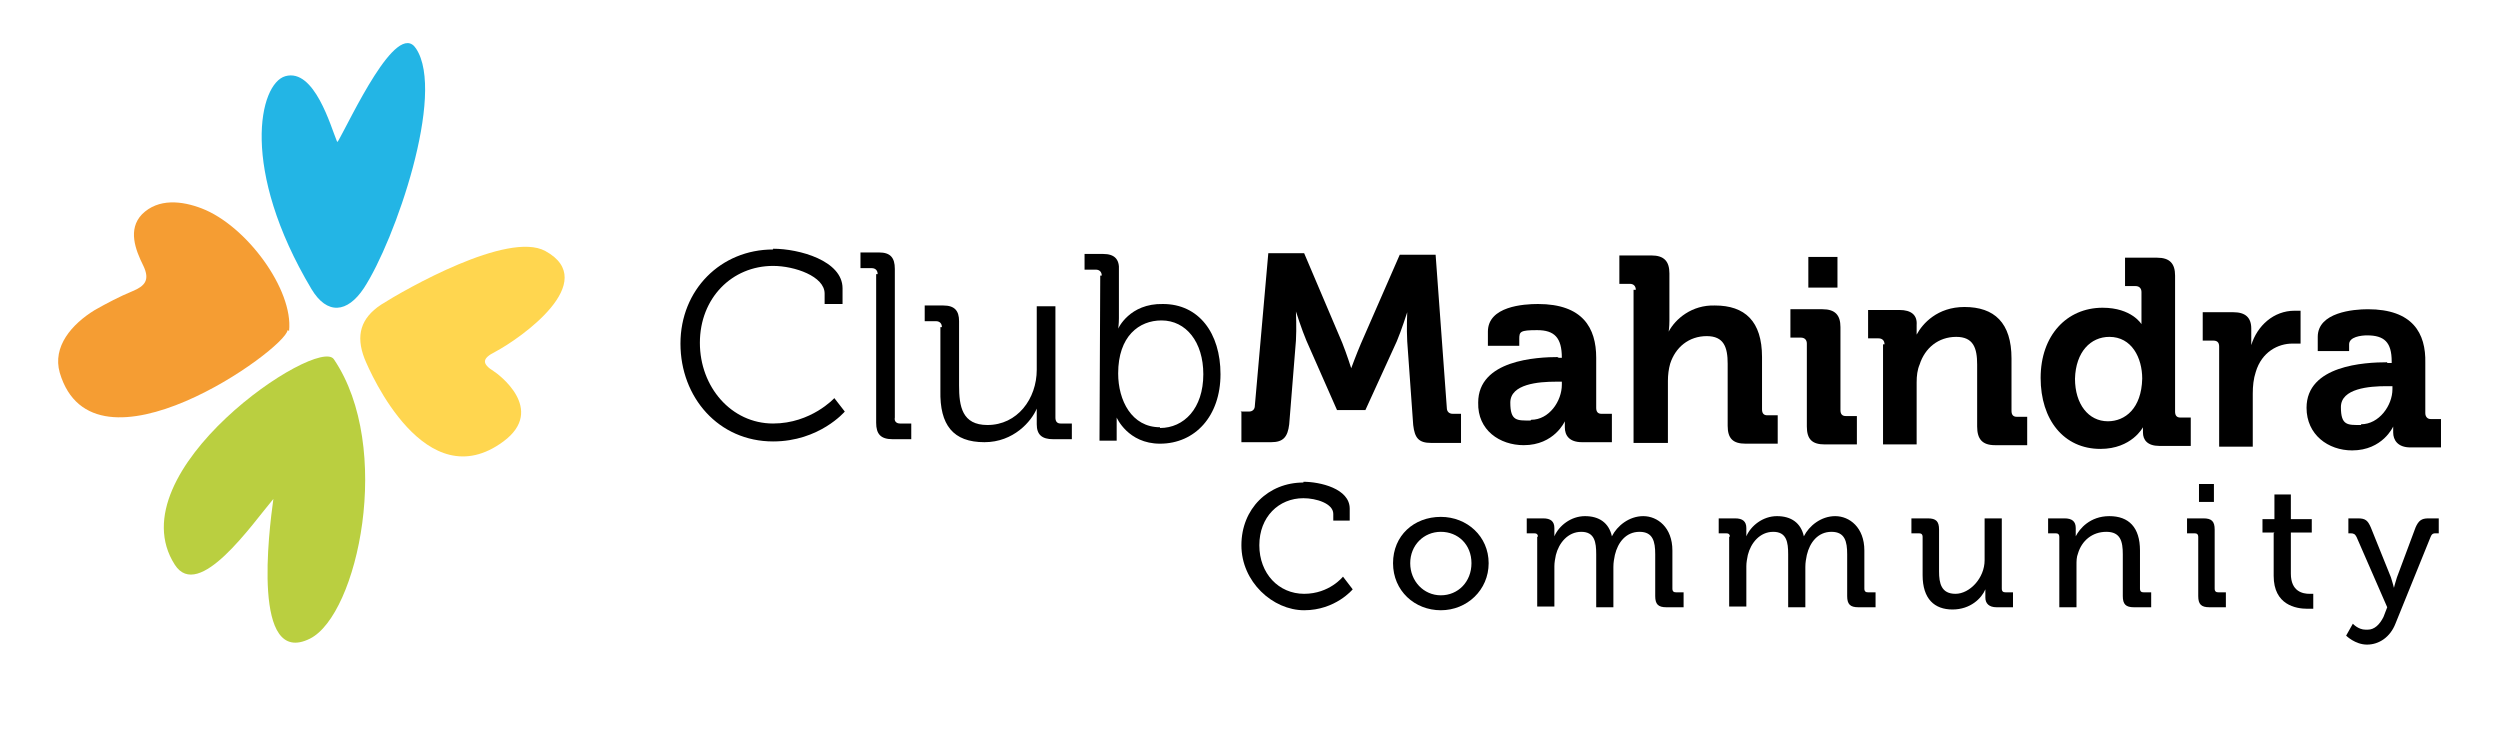 <?xml version="1.0" encoding="UTF-8"?>
<svg id="Layer_1" data-name="Layer 1" xmlns="http://www.w3.org/2000/svg" version="1.1" viewBox="0 0 334.7 98.3">
  <defs>
    <style>
      .cls-1 {
        fill: #23b5e5;
      }

      .cls-1, .cls-2, .cls-3, .cls-4, .cls-5 {
        stroke-width: 0px;
      }

      .cls-2 {
        fill: #f59d33;
      }

      .cls-3 {
        fill: #000;
      }

      .cls-4 {
        fill: #ffd64f;
      }

      .cls-5 {
        fill: #bacf40;
      }
    </style>
  </defs>
  <g>
    <path class="cls-2" d="M38.7,44.3c.6-5.5-5.7-14.1-11.7-16.4-2.6-1-5.8-1.4-8,.8-1.9,2-.9,4.7.2,6.9.9,1.9.2,2.7-1.5,3.4-1.7.7-3.4,1.6-5,2.5-3.1,1.9-5.7,4.9-4.7,8.4,4.5,15.2,30.2-3.1,30.5-5.7"/>
    <path class="cls-4" d="M51,40.8c-2.7,1.8-3.4,4.1-2.2,7.2.8,2,8.2,18.8,18.6,11.1,5.8-4.3-.8-9.1-1.3-9.4-1.6-1-1.6-1.7.2-2.6,3.4-1.8,14.2-9.4,6.7-13.5-5-2.7-18.7,5.1-22,7.2"/>
    <path class="cls-1" d="M45.1,18.9c-.8-1.9-3-9.8-6.9-8.7-3.5,1-6.1,12.4,3.5,28.5,2.1,3.5,4.8,3.2,7-.1,4.2-6.4,11-26.1,7-32.1-2.6-4-8.8,9.6-10.5,12.5"/>
    <path class="cls-5" d="M36.6,66.8c-2.8,3.3-10,13.8-13.2,8.8-8-12.5,19.2-30.7,21.3-27.5,8,11.8,3.2,34.2-3.2,37.4-7.8,3.9-5.5-14.4-4.9-18.7"/>
    <path class="cls-3" d="M103.5,33.3c3.5,0,9.3,1.6,9.3,5.3v2.1s-2.4,0-2.4,0v-1.4c0-2.3-4-3.7-6.9-3.7-5.5,0-9.8,4.3-9.8,10.3,0,5.9,4.2,10.8,9.8,10.8,5.1,0,8.2-3.4,8.2-3.4l1.4,1.8s-3.4,4-9.6,4c-7.3,0-12.4-5.9-12.4-13.1,0-7.2,5.4-12.6,12.4-12.6"/>
    <path class="cls-3" d="M117.5,36.7c0-.5-.3-.8-.8-.8h-1.5v-2.1h2.5c1.5,0,2.1.7,2.1,2.2v19.9c-.1.5.2.8.7.8h1.5s0,2.1,0,2.1h-2.5c-1.6,0-2.2-.7-2.2-2.2v-19.9Z"/>
    <path class="cls-3" d="M126.1,43.8c0-.5-.3-.8-.8-.8h-1.5v-2.1s2.5,0,2.5,0c1.5,0,2.1.7,2.1,2.1v8.6c0,2.8.4,5.3,3.8,5.3,4,0,6.6-3.5,6.6-7.4v-8.5c0,0,2.5,0,2.5,0v14.9c0,.5.2.8.7.8h1.5v2.1h-2.5c-1.5,0-2.2-.6-2.2-2v-.8c0-.7,0-1.3,0-1.3h0c-.7,1.7-3.1,4.5-7,4.5-4.2,0-6-2.3-5.9-6.9v-8.5Z"/>
    <path class="cls-3" d="M155.3,57.3h0c3.2,0,5.8-2.6,5.8-7.2,0-4.3-2.3-7.2-5.6-7.2-3,0-5.8,2.1-5.8,7.1,0,3.6,1.8,7.2,5.6,7.2M147.5,36.9c0-.5-.3-.8-.8-.8h-1.5s0-2.1,0-2.1h2.5c1.5,0,2.2.7,2.1,2.2v6.4c0,.8-.1,1.4-.1,1.4h0s1.5-3.4,6-3.3c4.8,0,7.7,3.9,7.7,9.4,0,5.6-3.4,9.3-8.1,9.3-4.3,0-5.8-3.5-5.8-3.5h0s0,.6,0,1.5v1.6h-2.3s.1-22.1.1-22.1Z"/>
    <path class="cls-3" d="M166.1,55.1h1.1c.5,0,.8-.3.8-.8l1.8-20.4h4.8s5.1,12,5.1,12c.6,1.5,1.2,3.4,1.2,3.4h0s.7-1.9,1.3-3.3l5.2-11.9h4.8s1.5,20.5,1.5,20.5c0,.5.3.8.8.8h1.1s0,3.9,0,3.9h-4c-1.7,0-2.2-.7-2.4-2.4l-.8-11.2c-.1-1.7,0-3.9,0-3.9h0s-.8,2.5-1.4,3.9l-4.2,9.2h-3.8s-4.1-9.3-4.1-9.3c-.6-1.4-1.4-3.9-1.4-3.9h0s.1,2.3,0,3.9l-.9,11.2c-.2,1.7-.8,2.4-2.4,2.4h-4s0-4,0-4Z"/>
    <path class="cls-3" d="M205,56.2h0c2.4,0,4.1-2.5,4.1-4.7v-.4h-.8c-2.3,0-6.1.3-6.1,2.8s.9,2.4,2.7,2.4M208.5,47.9h.6c0-2.7-1-3.7-3.3-3.7s-2.4.2-2.4,1.2v.9h-4.2v-1.9c0-3.4,4.8-3.7,6.7-3.7,6,0,7.8,3.2,7.8,7.2v6.7c0,.5.2.8.7.8h1.4s0,3.8,0,3.8h-4c-1.7,0-2.3-.9-2.3-2s0-.8,0-.8h0s-1.4,3.2-5.5,3.2c-3.2,0-6.2-2-6.1-5.7,0-5.7,7.8-6.1,10.8-6.1Z"/>
    <path class="cls-3" d="M219,38.8c0-.5-.3-.8-.8-.8h-1.4s0-3.8,0-3.8h4.3c1.7,0,2.4.8,2.4,2.4v6.3c0,.9-.1,1.5-.1,1.5h0c.9-1.7,3.1-3.6,6.2-3.5,4,0,6.3,2.1,6.3,6.9v7c0,.5.2.8.7.8h1.4v3.8s-4.3,0-4.3,0c-1.7,0-2.4-.7-2.4-2.4v-8.3c0-2.2-.5-3.7-2.8-3.7-2.4,0-4.2,1.5-4.9,3.7-.2.7-.3,1.5-.3,2.3v8.3s-4.6,0-4.6,0v-20.5Z"/>
    <path class="cls-3" d="M242.1,34.4h3.9s0,4.1,0,4.1h-3.9s0-4.1,0-4.1ZM241.9,46c0-.5-.3-.8-.8-.8h-1.4v-3.8s4.3,0,4.3,0c1.7,0,2.4.8,2.4,2.4v11.1c0,.5.2.8.7.8h1.5v3.8c0,0-4.3,0-4.3,0-1.7,0-2.4-.7-2.4-2.4v-11Z"/>
    <path class="cls-3" d="M252.3,46.1c0-.5-.3-.8-.8-.8h-1.4v-3.8s4.2,0,4.2,0c1.6,0,2.4.7,2.3,2v.5c0,.4,0,.8,0,.8h0c.8-1.5,2.8-3.7,6.4-3.7,4,0,6.3,2.1,6.3,6.9v7c0,.5.2.8.7.8h1.4s0,3.8,0,3.8h-4.3c-1.7,0-2.4-.8-2.4-2.5v-8.3c0-2.2-.5-3.7-2.8-3.7-2.4,0-4.2,1.5-4.9,3.7-.3.7-.4,1.5-.4,2.4v8.3c0,0-4.5,0-4.5,0v-13.4Z"/>
    <path class="cls-3" d="M286.8,50.7h0c0-2.8-1.4-5.6-4.4-5.6-2.5,0-4.5,2-4.6,5.6,0,3.4,1.8,5.7,4.4,5.7,2.3,0,4.5-1.7,4.6-5.7M281.5,41.2c3.9,0,5.2,2.2,5.2,2.2h0s0-.5,0-1.1v-3.2c0-.5-.3-.8-.8-.8h-1.4s0-3.8,0-3.8h4.3c1.7,0,2.4.8,2.4,2.4v18.2c0,.5.2.8.7.8h1.4v3.8s-4.2,0-4.2,0c-1.6,0-2.2-.8-2.2-1.8v-.7h0s-1.5,2.9-5.7,2.9c-4.9,0-8-3.9-8-9.5,0-5.7,3.5-9.4,8.3-9.4Z"/>
    <path class="cls-3" d="M297.1,46.4c0-.6-.3-.8-.8-.8h-1.4v-3.8h4.1c1.6,0,2.4.7,2.4,2.2v1.1c0,.7,0,1.1,0,1.1h0c.8-2.6,3-4.6,5.8-4.6.4,0,.8,0,.8,0v4.4s-.5,0-1.1,0c-1.9,0-4.1,1.1-4.9,3.8-.3.9-.4,1.9-.4,2.9v7.1s-4.5,0-4.5,0v-13.4Z"/>
    <path class="cls-3" d="M316.1,56.8h0c2.4,0,4.2-2.5,4.2-4.7v-.4h-.8c-2.3,0-6.1.3-6.1,2.8s.9,2.4,2.7,2.4M319.6,48.6h.6v-.2c0-2.6-1-3.5-3.3-3.5-.8,0-2.4.2-2.4,1.2v.9h-4.2s0-1.9,0-1.9c0-3.3,4.8-3.7,6.7-3.7,6,0,7.8,3.2,7.7,7.2v6.7c0,.5.3.8.7.8h1.4v3.8h-4.1c-1.7,0-2.3-1-2.3-2,0-.5,0-.8,0-.8h0s-1.4,3.2-5.5,3.2c-3.2,0-6.1-2.1-6.1-5.7,0-5.7,7.8-6.1,10.8-6.1Z"/>
  </g>
  <g>
    <path class="cls-3" d="M174.5,64.5c2.2,0,6.2.9,6.2,3.6v1.6h-2.2v-.9c0-1.4-2.3-2.1-4-2.1-3.3,0-5.9,2.5-5.9,6.3s2.6,6.5,6,6.5,5.2-2.3,5.2-2.3l1.3,1.7s-2.3,2.8-6.5,2.8-8.4-3.8-8.4-8.7,3.6-8.4,8.3-8.4Z"/>
    <path class="cls-3" d="M192.9,69.2c3.5,0,6.4,2.6,6.4,6.2s-2.9,6.3-6.4,6.3-6.4-2.6-6.4-6.3,2.8-6.2,6.4-6.2ZM192.9,79.7c2.3,0,4.1-1.8,4.1-4.3s-1.8-4.2-4.1-4.2-4.1,1.8-4.1,4.2,1.8,4.3,4.1,4.3Z"/>
    <path class="cls-3" d="M205.9,71.9c0-.4-.2-.5-.5-.5h-1v-2h2.2c1,0,1.5.4,1.5,1.3v.4c0,.4,0,.7,0,.7h0c.6-1.4,2.2-2.7,4.1-2.7s3.2.9,3.6,2.7h0c.7-1.4,2.3-2.7,4.2-2.7s3.9,1.5,3.9,4.6v5.1c0,.4.2.5.5.5h1v2h-2.3c-1.1,0-1.5-.4-1.5-1.5v-5.6c0-1.7-.3-3-2.1-3s-2.9,1.4-3.3,3.1c-.1.5-.2,1-.2,1.6v5.4h-2.3v-7.1c0-1.6-.2-3-2-3s-3,1.5-3.4,3.1c-.1.5-.2,1-.2,1.5v5.4h-2.3v-9.4Z"/>
    <path class="cls-3" d="M231.6,71.9c0-.4-.2-.5-.5-.5h-1v-2h2.2c1,0,1.5.4,1.5,1.3v.4c0,.4,0,.7,0,.7h0c.6-1.4,2.2-2.7,4.1-2.7s3.2.9,3.6,2.7h0c.7-1.4,2.3-2.7,4.2-2.7s3.9,1.5,3.9,4.6v5.1c0,.4.2.5.5.5h1v2h-2.3c-1.1,0-1.5-.4-1.5-1.5v-5.6c0-1.7-.3-3-2.1-3s-2.9,1.4-3.3,3.1c-.1.5-.2,1-.2,1.6v5.4h-2.3v-7.1c0-1.6-.2-3-2-3s-3,1.5-3.4,3.1c-.1.5-.2,1-.2,1.5v5.4h-2.3v-9.4Z"/>
    <path class="cls-3" d="M257.4,71.9c0-.4-.2-.5-.5-.5h-1v-2h2.2c1.1,0,1.5.4,1.5,1.5v5.6c0,1.6.3,3,2.2,3s3.9-2.1,3.9-4.5v-5.6h2.3v9.4c0,.4.2.5.5.5h1v2h-2.2c-1,0-1.5-.5-1.5-1.3v-.4c0-.4,0-.7,0-.7h0c-.5,1.2-2,2.7-4.4,2.7s-4-1.4-4-4.6v-5.1Z"/>
    <path class="cls-3" d="M275.7,71.9c0-.4-.2-.5-.5-.5h-1v-2h2.2c1,0,1.5.4,1.5,1.3v.4c0,.4,0,.7,0,.7h0c.5-1,1.9-2.7,4.5-2.7s4.1,1.5,4.1,4.6v5.1c0,.4.2.5.5.5h1v2h-2.3c-1.1,0-1.5-.4-1.5-1.5v-5.6c0-1.7-.3-3-2.2-3s-3.3,1.2-3.8,2.9c-.2.5-.2,1-.2,1.6v5.6h-2.3v-9.4Z"/>
    <path class="cls-3" d="M294.3,71.9c0-.4-.2-.5-.5-.5h-1v-2h2.2c1.1,0,1.5.4,1.5,1.5v7.9c0,.4.2.5.5.5h1v2h-2.2c-1.1,0-1.5-.4-1.5-1.5v-7.9ZM294.4,64.8h2v2.4h-2v-2.4Z"/>
    <path class="cls-3" d="M304.5,71.3h-1.6v-1.8h1.6v-3.3h2.2v3.3h2.8v1.8h-2.8v5.5c0,2.4,1.6,2.7,2.5,2.7s.5,0,.5,0v2s-.3,0-.8,0c-1.5,0-4.5-.5-4.5-4.4v-5.7Z"/>
    <path class="cls-3" d="M317,84.3c.9,0,1.6-.7,2.1-1.7l.5-1.3-4.1-9.4c-.2-.4-.4-.5-.8-.5h-.3v-2h1.3c1,0,1.3.3,1.7,1.2l2.7,6.7c.2.6.4,1.4.4,1.4h0s.2-.8.4-1.4l2.5-6.7c.4-.9.8-1.2,1.7-1.2h1.4v2h-.3c-.4,0-.6,0-.8.5l-4.7,11.6c-.7,1.8-2.2,2.8-3.8,2.8s-2.8-1.2-2.8-1.2l.9-1.6s.7.8,1.7.8Z"/>
  </g>
</svg>